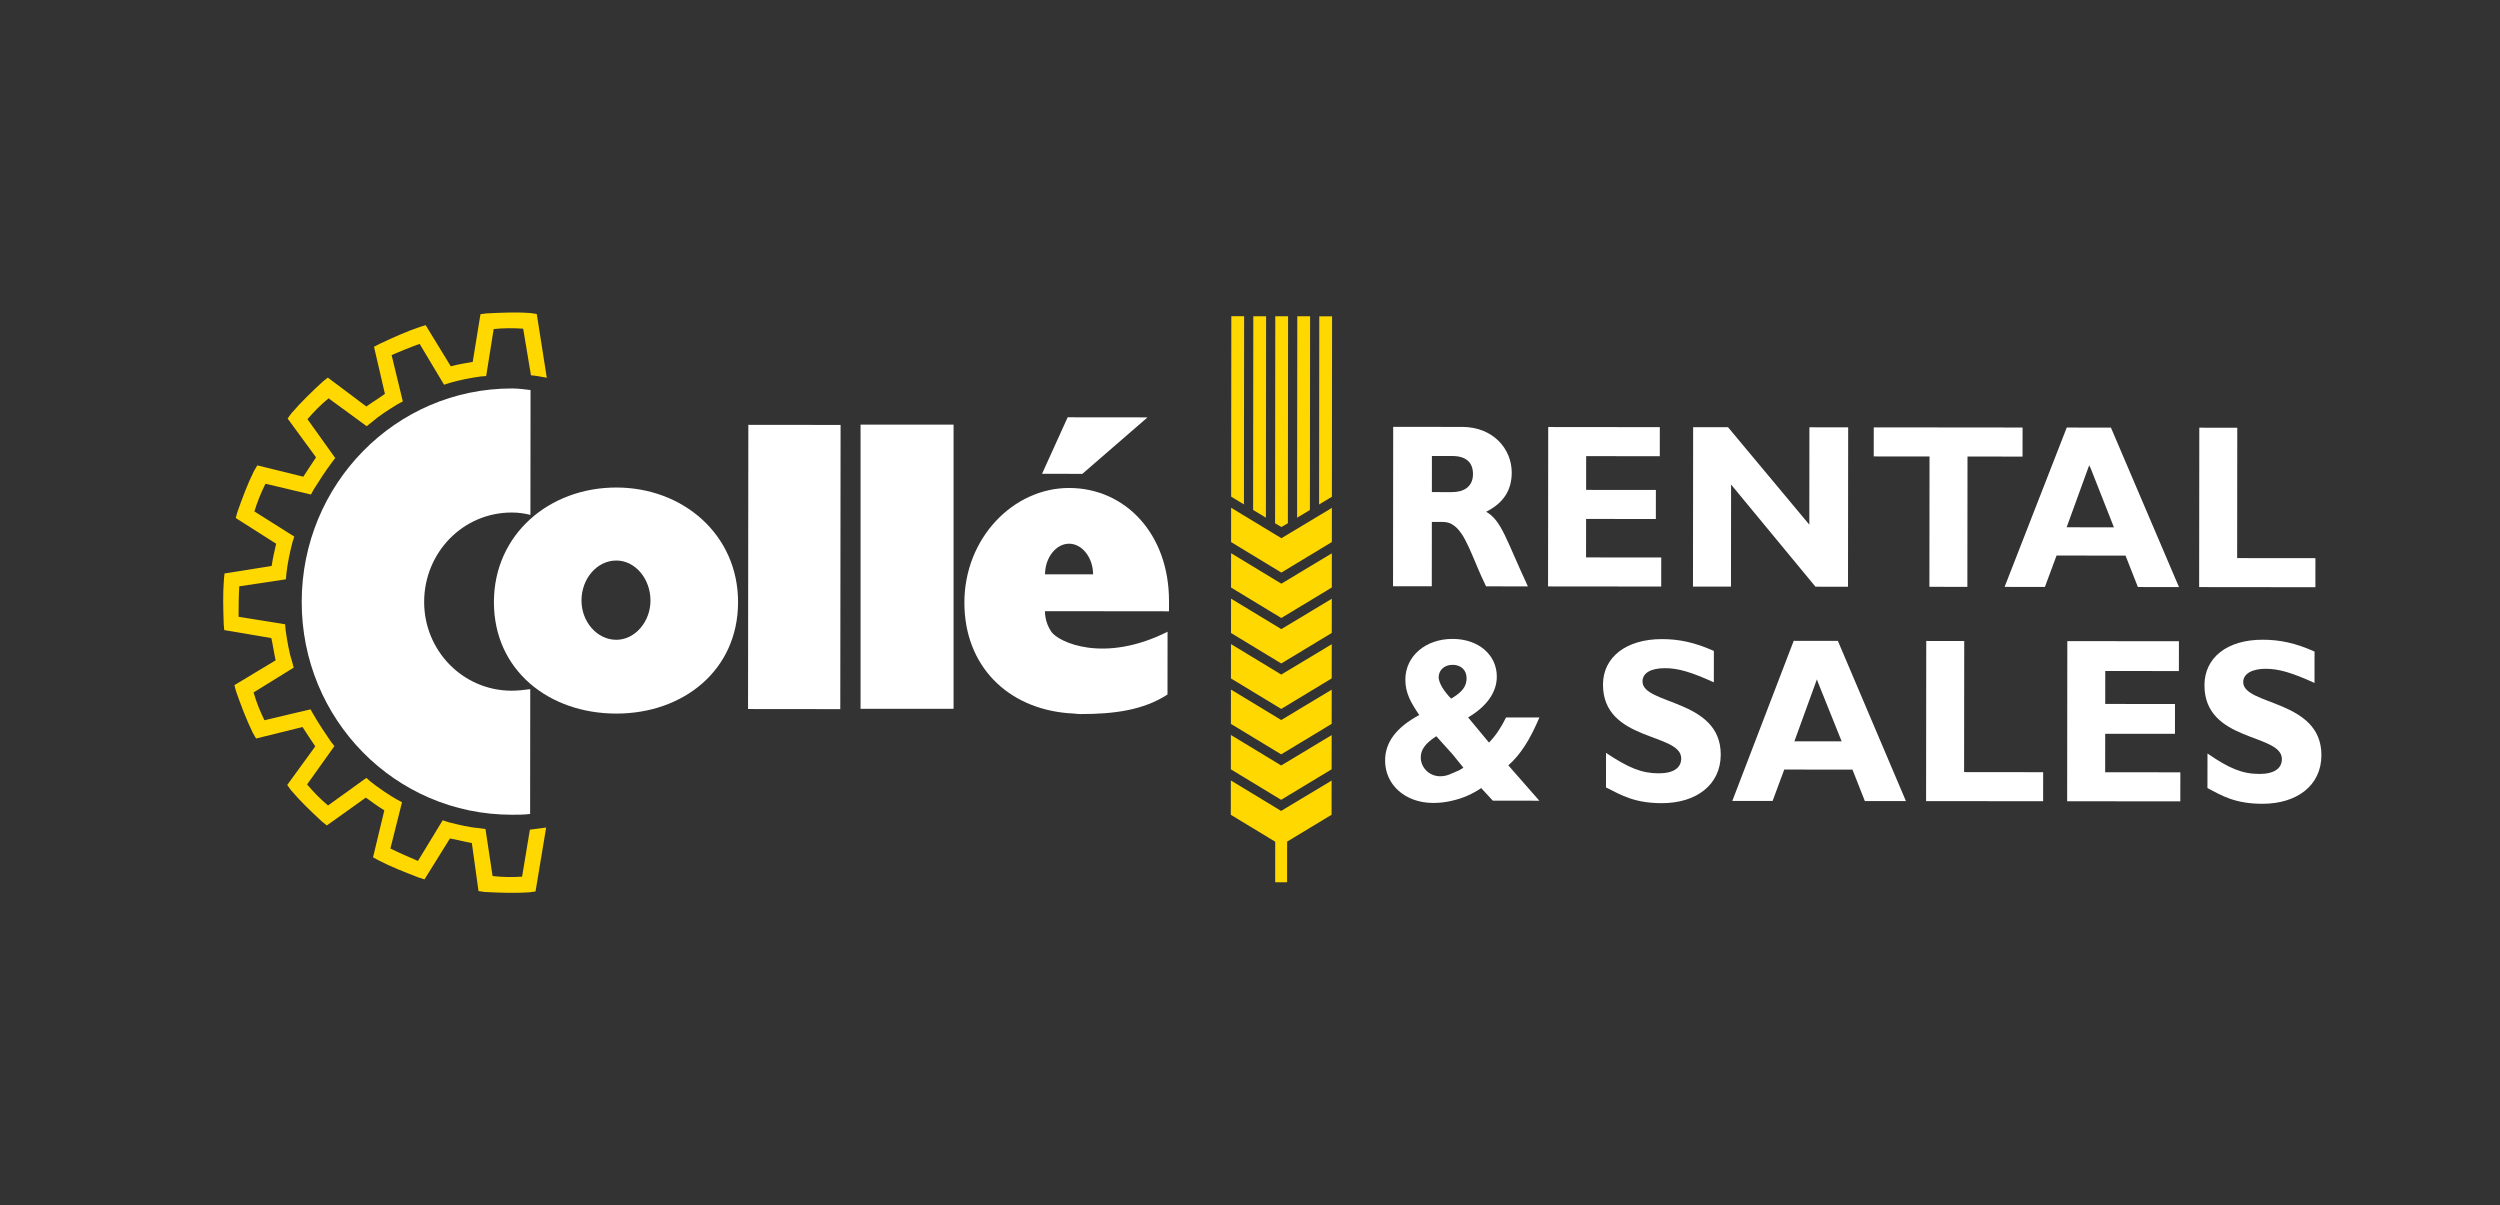 <svg width="280" height="135" viewBox="0 0 280 135" fill="none" xmlns="http://www.w3.org/2000/svg">
<rect x="0" y="0" width="280" height="135" fill="#333333" stroke="none"/>
<g clip-path="url(#clip0)">
<path d="M160.367 58.456H161.582C161.931 58.456 162.365 58.545 162.625 58.72C164.186 59.602 164.877 62.502 166.439 65.671L171.124 65.676C168.699 60.485 168.179 58.286 166.447 57.319C168.358 56.352 169.312 54.946 169.314 52.923C169.317 50.286 167.238 47.819 163.764 47.814H162.636L156.038 47.808L156.02 65.66L160.36 65.665L160.367 58.456ZM160.374 51.069L162.545 51.071H162.633C164.194 51.074 164.975 51.778 164.974 53.097C164.974 54.592 163.843 55.118 162.628 55.117L160.37 55.114L160.374 51.069Z" fill="white"/>
<path d="M186.059 62.44L177.638 62.431L177.642 58.121L185.455 58.129L185.459 54.876L177.646 54.868L177.649 51.087L185.896 51.096L185.899 47.84L173.4 47.827L173.382 65.68L186.056 65.693L186.059 62.44Z" fill="white"/>
<path d="M206.977 65.714L206.995 47.862L202.654 47.857L202.644 58.762L193.538 47.848L189.632 47.844L189.614 65.696L193.87 65.701L193.881 54.269L203.332 65.71L206.977 65.714Z" fill="white"/>
<path d="M216.093 65.724L220.346 65.728L220.36 51.131L226.525 51.138L226.528 47.882L209.861 47.865L209.858 51.12L216.107 51.127L216.093 65.724Z" fill="white"/>
<path d="M238.06 62.228L239.443 65.747L244.045 65.752L236.424 47.892L234.168 47.889L231.476 47.886L224.515 65.732L229.029 65.737L230.335 62.22L234.155 62.224L238.06 62.228ZM233.987 52.114L234.162 52.465L236.76 59.062L234.155 59.059L231.463 59.056L233.987 52.114Z" fill="white"/>
<path d="M259.327 62.515L250.56 62.506L250.574 47.906L246.322 47.902L246.304 65.754L259.324 65.768L259.327 62.515Z" fill="white"/>
<path d="M172.412 80.359L168.679 80.355C168.157 81.409 167.549 82.376 166.766 83.167L164.428 80.35C166.512 79.123 167.641 77.539 167.643 75.781C167.646 73.322 165.564 71.56 162.699 71.557C159.66 71.553 157.402 73.485 157.399 76.123C157.399 77.616 158.003 78.673 158.957 80.082C156.354 81.484 155.135 83.155 155.132 85.177C155.129 87.901 157.386 89.926 160.51 89.929C161.242 89.934 161.971 89.846 162.681 89.669C163.829 89.406 164.918 88.93 165.895 88.266L167.196 89.674L172.403 89.679L168.934 85.72C170.326 84.49 171.368 82.819 172.412 80.359ZM162.684 86.59C162.162 86.854 161.728 86.942 161.295 86.942C160.079 86.942 159.124 85.972 159.125 84.829C159.125 83.952 159.648 83.248 160.864 82.458L162.686 84.482L163.9 85.977C163.551 86.241 163.118 86.417 162.684 86.59H162.684ZM162.693 78.152C162.606 78.152 162.606 78.238 162.519 78.237C161.738 77.447 161.131 76.478 161.131 75.863C161.131 75.073 161.741 74.459 162.698 74.46C163.655 74.461 164.259 75.077 164.258 75.954C164.257 76.832 163.821 77.45 162.692 78.151L162.693 78.152Z" fill="white"/>
<path d="M183.961 76.326C183.961 75.36 184.919 74.835 186.481 74.835C187.957 74.835 189.433 75.276 191.949 76.421L191.953 72.905C189.783 71.937 188.048 71.582 186.138 71.58C182.143 71.576 179.538 73.596 179.535 76.673C179.528 83.091 188.299 82.046 188.296 84.946C188.296 86.001 187.425 86.615 185.774 86.613C183.863 86.611 182.39 85.995 179.875 84.323L179.871 88.191C181.607 89.073 183.081 89.952 186.119 89.955C189.938 89.959 192.72 87.939 192.723 84.512C192.73 78.269 183.959 78.963 183.961 76.326Z" fill="white"/>
<path d="M203.586 71.776L200.895 71.773L194.019 89.702L198.531 89.706L199.837 86.189L203.572 86.193L207.477 86.197L208.862 89.717L213.464 89.722L205.842 71.779L203.586 71.776ZM203.575 83.029L200.971 83.027L203.495 76.083L203.582 76.346L206.265 83.032L203.575 83.029Z" fill="white"/>
<path d="M219.994 71.793L215.74 71.788L215.722 89.724L228.83 89.737L228.833 86.485L219.979 86.475L219.994 71.793Z" fill="white"/>
<path d="M235.782 82.182L243.595 82.189L243.599 78.85L235.786 78.842L235.789 75.15L244.036 75.159L244.039 71.818L231.54 71.805L231.522 89.74L244.195 89.753L244.199 86.5L235.778 86.492L235.782 82.182Z" fill="white"/>
<path d="M251.24 76.395C251.24 75.429 252.283 74.904 253.758 74.904C255.234 74.904 256.709 75.345 259.225 76.49L259.229 72.974C257.061 72.006 255.326 71.651 253.416 71.649C249.423 71.645 246.903 73.666 246.899 76.742C246.892 83.16 255.574 82.115 255.571 85.015C255.571 86.07 254.7 86.684 253.051 86.682C251.142 86.68 249.665 86.064 247.238 84.391L247.234 88.26C248.883 89.141 250.357 90.021 253.396 90.024C257.216 90.028 259.995 88.007 259.999 84.581C260.006 78.338 251.238 79.033 251.24 76.395Z" fill="white"/>
<path d="M69.046 54.602C61.496 54.594 55.326 59.863 55.319 67.423C55.311 75.071 61.469 79.913 69.021 79.921C76.488 79.929 82.656 75.098 82.663 67.45C82.671 59.891 76.514 54.609 69.046 54.602ZM69.029 71.657C66.861 71.655 65.125 69.633 65.127 67.257C65.13 64.796 66.87 62.775 69.038 62.778C71.122 62.78 72.856 64.803 72.854 67.265C72.851 69.641 71.113 71.659 69.029 71.657H69.029Z" fill="white"/>
<path d="M83.814 47.581L83.781 79.411L94.112 79.422L94.145 47.592L83.814 47.581Z" fill="white"/>
<path d="M96.383 47.557V79.386H106.8V47.557H96.383Z" fill="white"/>
<path d="M119.745 54.653C113.487 54.647 108.019 60.267 108.011 67.477C108.004 74.6 112.863 79.351 119.719 79.885C120.152 79.885 120.588 79.973 121.022 79.974C124.754 79.978 128.067 79.543 130.76 77.784L130.767 70.754C123.612 74.35 118.533 71.904 117.751 70.759C116.969 69.613 117.039 68.452 117.039 68.452L119.731 68.454L130.928 68.466C130.928 68.117 130.928 67.677 130.928 67.323C130.937 59.764 126.002 54.66 119.745 54.653ZM119.735 64.325L117.043 64.322C117.045 62.475 118.262 60.893 119.738 60.895C121.214 60.897 122.428 62.481 122.426 64.328L119.735 64.325Z" fill="white"/>
<path d="M128.52 46.746L119.578 46.737L116.708 53.066L121.223 53.071L128.52 46.746Z" fill="white"/>
<path d="M47.505 67.415C47.511 61.878 51.855 57.396 57.326 57.402C58.028 57.403 58.727 57.493 59.407 57.668L59.421 43.686C58.729 43.598 58.034 43.509 57.34 43.509C44.317 43.495 33.804 54.212 33.791 67.401C33.777 80.591 44.269 91.236 57.292 91.25C57.986 91.25 58.681 91.25 59.373 91.164L59.388 77.185C58.695 77.272 58.001 77.36 57.306 77.359C51.836 77.354 47.5 72.868 47.505 67.415Z" fill="white"/>
<path d="M144.242 58.603L144.265 35.423L142.831 35.422L142.808 58.608L143.518 59.026L144.242 58.603Z" fill="#FFD800"/>
<path d="M139.342 35.418L137.908 35.416L137.888 55.625L139.321 56.493L139.342 35.418Z" fill="#FFD800"/>
<path d="M137.882 61.959L137.877 65.804L143.507 69.217L149.162 65.799L149.166 61.971L143.511 65.372L137.882 61.959Z" fill="#FFD800"/>
<path d="M137.886 56.868L137.882 60.714L143.512 64.127L149.167 60.708L149.171 56.881L143.516 60.282L137.886 56.868Z" fill="#FFD800"/>
<path d="M137.877 67.049L137.872 70.894L143.502 74.308L149.157 70.889L149.161 67.061L143.506 70.462L137.877 67.049Z" fill="#FFD800"/>
<path d="M137.871 72.139L137.867 75.985L143.497 79.399L149.152 75.979L149.156 72.151L143.501 75.552L137.871 72.139Z" fill="#FFD800"/>
<path d="M137.866 77.23L137.862 81.075L143.492 84.488L149.147 81.07L149.151 77.242L143.496 80.643L137.866 77.23Z" fill="#FFD800"/>
<path d="M137.861 82.32L137.857 86.166L143.487 89.579L149.142 86.161L149.146 82.332L143.491 85.733L137.861 82.32Z" fill="#FFD800"/>
<path d="M137.856 87.411L137.851 91.256L142.825 94.272L142.82 98.813L144.153 98.815L144.158 94.261L149.137 91.251L149.141 87.423L143.486 90.824L137.856 87.411Z" fill="#FFD800"/>
<path d="M141.803 35.42L140.37 35.419L140.348 57.112L141.781 57.981L141.803 35.42Z" fill="#FFD800"/>
<path d="M147.759 35.426L147.738 56.502L149.172 55.637L149.193 35.428L147.759 35.426Z" fill="#FFD800"/>
<path d="M146.731 35.425L145.297 35.424L145.275 57.984L146.709 57.118L146.731 35.425Z" fill="#FFD800"/>
<path fill-rule="evenodd" clip-rule="evenodd" d="M61.24 42.308L60.535 37.817L60.117 35.167L59.762 35.114L59.407 35.061C58.586 35.001 57.768 34.991 56.952 35.006C56.135 35.02 55.322 35.059 54.508 35.098L54.161 35.143L53.813 35.188L53.379 37.859L52.943 40.531C52.539 40.599 52.135 40.668 51.727 40.747C51.318 40.826 50.906 40.914 50.486 41.023L49.079 38.719L47.672 36.416L47.347 36.519L47.026 36.62C46.265 36.873 45.507 37.173 44.751 37.498C43.995 37.824 43.241 38.173 42.488 38.524L42.188 38.682L41.888 38.841L42.5 41.478L43.112 44.115C42.78 44.357 42.427 44.589 42.073 44.822C41.719 45.056 41.365 45.286 41.032 45.528L38.874 43.909L36.718 42.291L36.441 42.508L36.166 42.725C35.562 43.282 34.95 43.857 34.355 44.452C33.759 45.047 33.178 45.658 32.639 46.292L32.425 46.581L32.212 46.873L33.804 49.048L35.396 51.223C34.902 51.965 34.407 52.709 33.973 53.391L28.823 52.122L28.451 52.743C27.707 54.232 27.148 55.782 26.589 57.335L26.401 58.018L30.929 60.898C30.741 61.707 30.553 62.513 30.426 63.384L25.144 64.228L25.079 64.911C24.95 66.529 25.002 68.208 25.056 69.886L25.114 70.57L30.391 71.467C30.572 72.275 30.691 73.146 30.87 73.956L26.254 76.733L26.435 77.416C26.98 78.974 27.586 80.593 28.317 82.088L28.682 82.713L33.883 81.428C34.371 82.176 34.857 82.925 35.311 83.593L32.169 87.916L32.591 88.502C33.661 89.771 34.858 90.891 36.056 92.012L36.606 92.45L40.976 89.33C41.64 89.816 42.302 90.304 43.046 90.758L41.778 96.02L42.374 96.344C43.797 97.087 45.347 97.686 46.897 98.284L47.543 98.491L50.394 93.907C51.2 94.05 52.04 94.275 52.847 94.42L53.595 99.804L54.288 99.899C55.917 99.989 57.625 100.049 59.27 99.943L59.979 99.841L61.17 92.685L59.347 92.922L58.474 98.186C57.378 98.257 56.25 98.243 55.169 98.118L54.373 92.849L53.681 92.754C52.517 92.662 51.373 92.373 50.226 92.084L49.58 91.872L46.809 96.425C45.792 95.99 44.774 95.553 43.725 95.034L45.025 89.854L44.425 89.528C43.457 88.976 42.423 88.263 41.468 87.514L41.031 87.126L36.74 90.213C35.9 89.515 35.106 88.702 34.393 87.857L37.453 83.566L37.062 83.062C36.4 82.102 35.7 81.06 35.085 79.985L34.774 79.446L29.613 80.666C29.125 79.668 28.702 78.609 28.401 77.552L32.893 74.774L32.713 74.09C32.348 72.968 32.171 71.786 31.992 70.603L31.935 69.919L26.721 69.084C26.725 67.966 26.729 66.847 26.798 65.667L32.018 64.883L32.081 64.199C32.211 63.08 32.461 61.84 32.775 60.658L32.96 60.099L28.493 57.282C28.804 56.228 29.239 55.171 29.735 54.179L34.824 55.385L35.133 54.825C35.751 53.835 36.431 52.78 37.172 51.79L37.541 51.297H37.544L35.99 49.123L34.436 46.949C34.795 46.528 35.176 46.116 35.572 45.723C35.967 45.33 36.379 44.957 36.802 44.612L38.935 46.173L41.068 47.734L41.344 47.517L41.62 47.3C42.065 46.915 42.532 46.559 43.02 46.233C43.508 45.902 44.012 45.59 44.516 45.278L44.816 45.12L45.117 44.961L44.488 42.362L43.859 39.766C44.368 39.55 44.879 39.336 45.399 39.126C45.919 38.916 46.45 38.712 47 38.515L48.367 40.803L49.734 43.087L50.058 42.984L50.381 42.881C50.915 42.726 51.489 42.586 52.079 42.465C52.669 42.344 53.274 42.243 53.873 42.16L54.163 42.139L54.453 42.117L54.872 39.486L55.291 36.854C55.831 36.796 56.384 36.766 56.938 36.761C57.492 36.755 58.048 36.775 58.596 36.813L59.032 39.423L59.468 42.032L59.782 42.068L60.095 42.104C60.668 42.203 61.635 42.379 61.24 42.308Z" fill="#FFD800"/>
</g>
<defs>
<clipPath id="clip0">
<rect width="235" height="65" fill="white" transform="translate(25 35)"/>
</clipPath>
</defs>
</svg>
